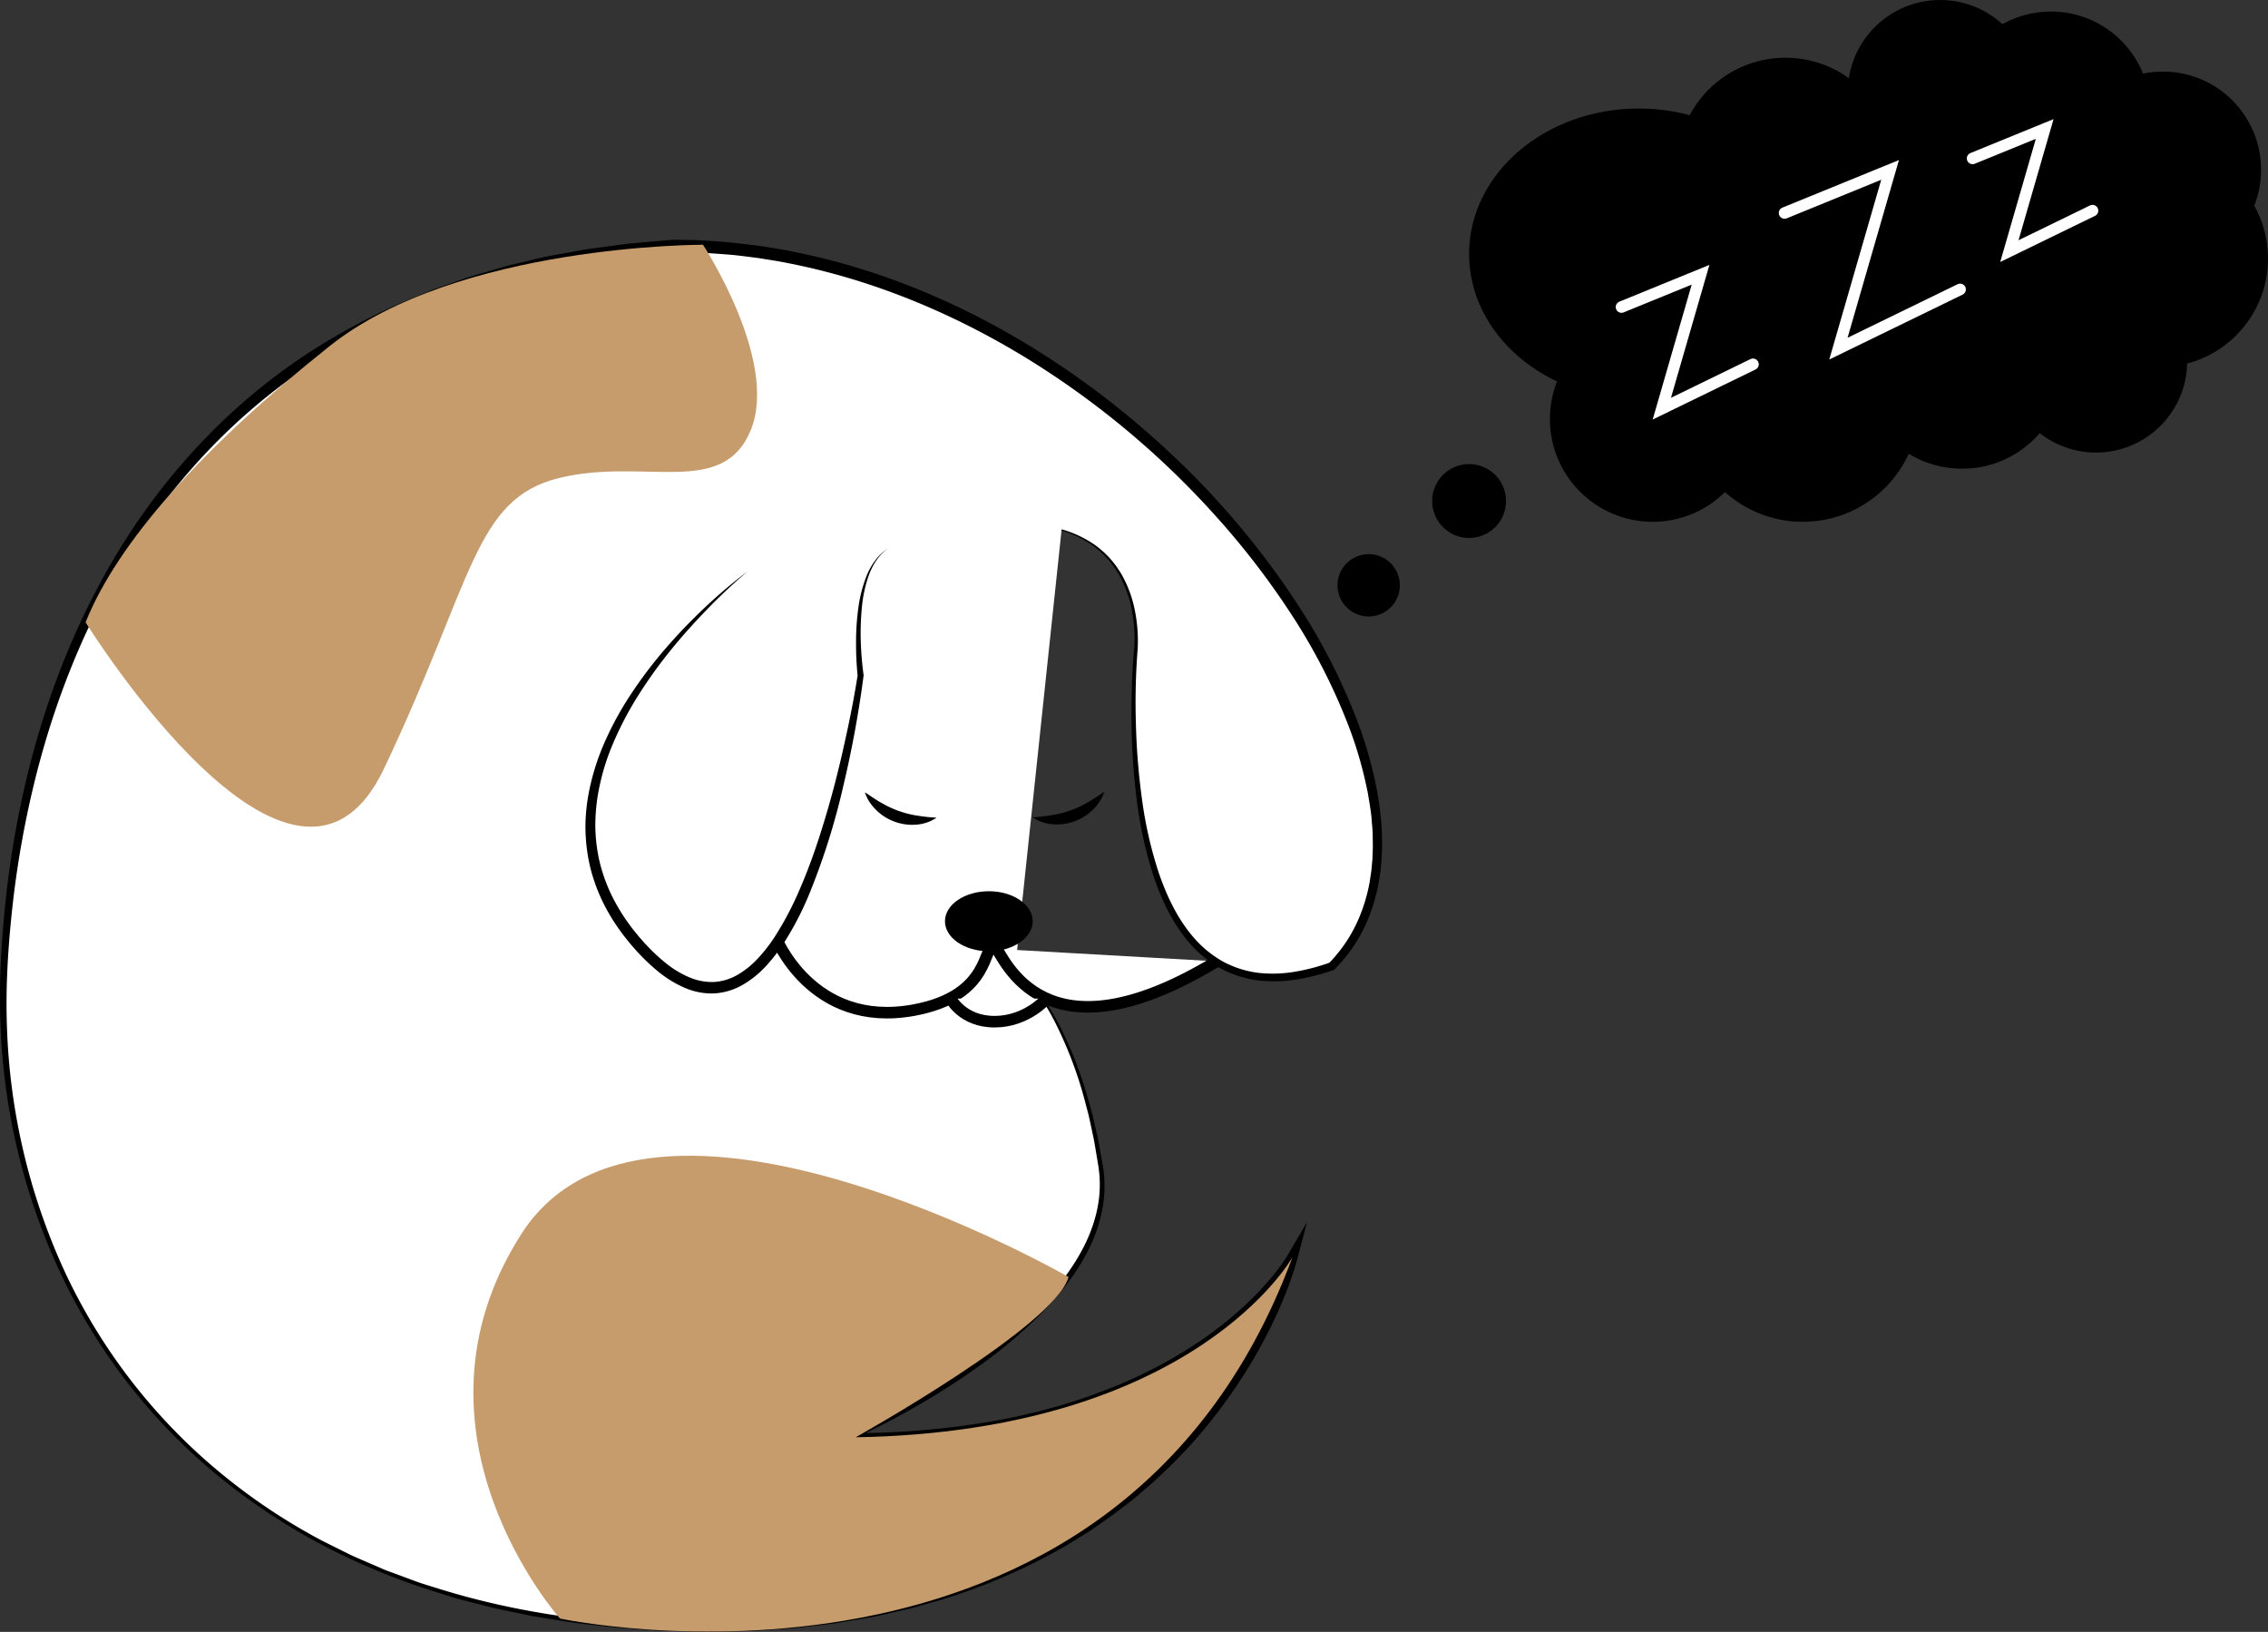<svg id="Слой_1" data-name="Слой 1" xmlns="http://www.w3.org/2000/svg" viewBox="0 0 982.26 706.78"><rect x="0" y="0" width="982.26" height="706.78" fill="#333333" stroke="none"/><defs><style>.cls-1,.cls-2{fill:#fff;}.cls-2{stroke:#000;}.cls-2,.cls-4{stroke-miterlimit:10;stroke-width:5px;}.cls-3{fill:#c69c6d;}.cls-4{fill:none;stroke:#fff;stroke-linecap:round;}</style></defs><path class="cls-1" d="M907.5,631.5s27,21,37,87-110,117-110,117c149,1,193-78,193-78s-39,161-254,161-311-144-304-287,81.39-299.18,290-312c199,0,363,234,285,312-100.18,35.5-85-135-85-135s6-43-32-54" transform="translate(-467.74 -213)"/><path d="M907.65,631.3a35,35,0,0,1,3.08,2.87l1.44,1.52,1.37,1.58c1.81,2.12,3.51,4.34,5.1,6.63a115,115,0,0,1,8.54,14.37,176.19,176.19,0,0,1,11.94,31.21l1.12,4,.56,2,.47,2,1.86,8.15c.57,2.73,1,5.49,1.53,8.23l.74,4.11c.2,1.39.42,2.8.51,4.21a56,56,0,0,1,.05,8.49,59.46,59.46,0,0,1-1.29,8.39,62.15,62.15,0,0,1-2.44,8.12A71.15,71.15,0,0,1,938.8,755a95.44,95.44,0,0,1-9.07,14.22,129.42,129.42,0,0,1-11.05,12.69,204.91,204.91,0,0,1-25.52,21.75A310.79,310.79,0,0,1,865,821.84a328.55,328.55,0,0,1-29.83,15.3l-.69-3.43a364.43,364.43,0,0,0,53.66-3.65c4.43-.69,8.87-1.32,13.26-2.23,2.19-.44,4.4-.82,6.59-1.3l6.54-1.52c1.09-.26,2.18-.48,3.27-.77l3.23-.88c2.16-.6,4.33-1.15,6.47-1.78,4.27-1.36,8.56-2.61,12.75-4.18s8.36-3.16,12.51-4.81l6.12-2.72c2.05-.88,4-1.93,6-2.89A191.83,191.83,0,0,0,988,793.46a160.87,160.87,0,0,0,20.71-16.8,128.12,128.12,0,0,0,9.1-9.69c1.44-1.68,2.8-3.42,4.12-5.19a63.77,63.77,0,0,0,3.61-5.36l8.26-14.08L1029.67,758a128.41,128.41,0,0,1-4.4,13.33c-.8,2.19-1.73,4.31-2.6,6.46s-1.88,4.24-2.85,6.34a217.93,217.93,0,0,1-13.4,24.34A237.79,237.79,0,0,1,990.11,831c-1.44,1.81-3,3.51-4.52,5.27s-3,3.5-4.66,5.15l-4.8,5c-1.62,1.66-3.34,3.21-5,4.81-3.29,3.26-6.87,6.21-10.37,9.24-1.72,1.54-3.59,2.92-5.41,4.34L949.85,869c-1.88,1.35-3.79,2.65-5.69,4l-2.85,2c-.95.66-1.89,1.34-2.89,1.92l-5.91,3.64c-2,1.21-3.91,2.46-6,3.52a260.23,260.23,0,0,1-50.88,21.72l-13.31,3.78-13.49,3.06c-2.24.56-4.52.9-6.79,1.3l-6.81,1.16-3.41.59c-1.14.19-2.27.41-3.41.52l-6.86.81-6.86.81c-1.15.12-2.29.3-3.44.37l-3.44.24-13.78.93c-4.59.17-9.2.19-13.8.3l-6.89.12-6.9-.17c-4.59-.14-9.19-.2-13.78-.4l-13.76-1c-4.6-.23-9.16-.88-13.73-1.37s-9.14-1-13.67-1.78l-13.61-2.2-13.5-2.83-3.37-.72-3.34-.87L671,906.74c-2.22-.59-4.45-1.14-6.67-1.77l-6.57-2.08a295.94,295.94,0,0,1-50.93-21,272,272,0,0,1-45.78-30.63,252.11,252.11,0,0,1-38.26-39.63,256.66,256.66,0,0,1-28.75-47A277.24,277.24,0,0,1,468,658c-.84-18.43.27-36.87,2.2-55.16a421.71,421.71,0,0,1,9.46-54.39c8.75-35.77,22.59-70.5,42.46-101.7s45.85-58.59,76.64-79.18a277.69,277.69,0,0,1,48.91-26l6.41-2.65c2.15-.87,4.35-1.56,6.53-2.35l6.54-2.3,3.27-1.15,3.33-1,13.31-3.88L700.56,325l3.38-.79,3.4-.63,6.82-1.25,6.81-1.25c2.28-.36,4.57-.63,6.86-.95l6.86-.91,3.44-.46c1.14-.16,2.28-.31,3.44-.39l13.85-1.19,3.46-.3c1.16-.09,2.34,0,3.5,0,2.34.05,4.68.06,7,.14,4.62.26,9.25.45,13.86.93s9.2,1,13.8,1.59c4.57.74,9.15,1.41,13.69,2.36,36.37,7.13,71.1,21.47,102.63,40.69a371.1,371.1,0,0,1,45,32.28q10.6,8.91,20.59,18.52t19.14,20a347.9,347.9,0,0,1,33.41,44.13,261.51,261.51,0,0,1,24.76,49.55,179,179,0,0,1,7.54,26.77l.35,1.7.28,1.73.55,3.44c.36,2.3.56,4.62.84,6.93s.37,4.65.42,7,.14,4.66,0,7l-.14,3.5-.33,3.5c-.16,2.34-.64,4.64-1,7a78.27,78.27,0,0,1-3.8,13.56,66.59,66.59,0,0,1-15.23,23.58l-.28.29-.38.13a92,92,0,0,1-16.26,4.09,60.39,60.39,0,0,1-16.88.24,47.22,47.22,0,0,1-16.08-5.38,50.14,50.14,0,0,1-13-10.79c-7.4-8.54-12.18-18.86-15.68-29.34a179,179,0,0,1-7.09-32.35,288.58,288.58,0,0,1-2.27-33c-.09-5.5,0-11,.15-16.51s.49-11,1-16.45a65.92,65.92,0,0,0-1-16.23,50.56,50.56,0,0,0-5.43-15.27,43.25,43.25,0,0,0-4.66-6.66A42.17,42.17,0,0,0,942,450a46.78,46.78,0,0,0-14.57-7.24l.14-.48a47.38,47.38,0,0,1,14.88,7.11,42.85,42.85,0,0,1,6.13,5.6,43.64,43.64,0,0,1,4.88,6.74,51.83,51.83,0,0,1,5.76,15.54,67.07,67.07,0,0,1,1.25,16.55,300,300,0,0,0-.77,32.84,292.77,292.77,0,0,0,2.66,32.69,176.61,176.61,0,0,0,7.29,31.83c3.52,10.24,8.29,20.2,15.4,28.25a47.23,47.23,0,0,0,12.31,10,43.78,43.78,0,0,0,15,4.87,56.75,56.75,0,0,0,15.93-.39,87.71,87.71,0,0,0,15.59-4.08l-.66.42a63.45,63.45,0,0,0,14.19-22.42,73.62,73.62,0,0,0,3.54-12.91c.3-2.22.75-4.42.89-6.66l.3-3.36.11-3.37c.13-2.24,0-4.49,0-6.74s-.3-4.5-.45-6.75-.5-4.48-.85-6.71l-.56-3.35-.28-1.67-.35-1.66a175,175,0,0,0-7.52-26.09A256.76,256.76,0,0,0,1027.62,480a343.18,343.18,0,0,0-33.2-43.32,372.06,372.06,0,0,0-83.78-69.58c-31.13-18.82-65.25-32.94-100.93-40-4.45-.93-8.94-1.59-13.42-2.32-4.5-.56-9-1.22-13.53-1.56s-9-.66-13.58-.92c-2.25-.07-4.5-.09-6.75-.14-1.12,0-2.24-.1-3.37,0l-3.39.29L742.1,323.6c-1.13.07-2.26.21-3.39.37l-3.38.44-6.78.89c-2.25.3-4.52.56-6.77.91l-6.72,1.21-6.72,1.21-3.36.61-3.32.77-13.3,3.1-13.12,3.77-3.27.95L668.75,339l-6.45,2.24c-2.14.77-4.31,1.44-6.42,2.29l-6.31,2.58a272.92,272.92,0,0,0-48.13,25.43c-30.33,20.11-56,47-75.66,77.56s-33.62,64.88-42.53,100.26a419.81,419.81,0,0,0-9.84,53.86c-2.07,18.16-3.33,36.45-2.65,54.69a274.62,274.62,0,0,0,25.06,105.93A249.72,249.72,0,0,0,562.11,850a260.16,260.16,0,0,0,45.49,30.48l12.28,6.11c4.17,1.87,8.39,3.65,12.58,5.47,2.08,1,4.24,1.7,6.38,2.5l6.44,2.38c4.25,1.7,8.66,2.93,13,4.31,35,10.84,71.66,15.49,108.21,15.82l6.86.11,6.85-.19c4.57-.14,9.14-.21,13.7-.42l13.67-1.05,3.41-.27c1.14-.08,2.27-.27,3.41-.4l6.79-.87,6.79-.86c1.14-.12,2.26-.35,3.38-.55l3.37-.61,6.73-1.21c2.25-.42,4.5-.77,6.71-1.35l13.32-3.14,13.11-3.85a256.31,256.31,0,0,0,49.94-21.85c2-1.06,3.92-2.31,5.84-3.51l5.78-3.62c1-.58,1.9-1.25,2.83-1.9l2.79-2c1.85-1.31,3.73-2.59,5.57-3.93l5.37-4.2c1.78-1.4,3.6-2.76,5.28-4.29,3.43-3,6.92-5.89,10.13-9.1a225.44,225.44,0,0,0,18.55-19.93,233.15,233.15,0,0,0,16-22,213.21,213.21,0,0,0,13.1-23.85c1-2.06,1.87-4.13,2.78-6.21s1.77-4.17,2.55-6.29a125.68,125.68,0,0,0,4.25-12.77l4.12,1.6a67.77,67.77,0,0,1-3.94,5.85c-1.39,1.85-2.81,3.66-4.31,5.4a131.12,131.12,0,0,1-9.43,10A165.14,165.14,0,0,1,990.46,797a194,194,0,0,1-23.61,13.77c-2.06,1-4.07,2-6.17,2.94l-6.25,2.76c-4.23,1.67-8.44,3.41-12.76,4.84s-8.64,2.83-13,4.18c-2.18.63-4.39,1.19-6.58,1.78l-3.3.88c-1.09.29-2.21.51-3.31.77l-6.65,1.5c-2.22.48-4.46.86-6.69,1.29-4.45.9-8.94,1.52-13.43,2.19a356.76,356.76,0,0,1-54.24,3.36l-8.34-.1,7.65-3.33A330,330,0,0,0,863.4,819a307.51,307.51,0,0,0,28-17.76A202,202,0,0,0,916.76,780a128,128,0,0,0,10.94-12.34,92.08,92.08,0,0,0,8.95-13.78,67.05,67.05,0,0,0,5.86-15.25,57.56,57.56,0,0,0,1.35-8,54.35,54.35,0,0,0,.07-8.17c-.08-1.36-.27-2.7-.44-4.07l-.68-4.09c-.48-2.73-.88-5.47-1.41-8.19l-1.74-8.12-.44-2-.53-2-1.05-4a174.63,174.63,0,0,0-11.44-31.13A113.94,113.94,0,0,0,918,644.35a82.39,82.39,0,0,0-4.93-6.66l-1.34-1.6-1.4-1.52a36.35,36.35,0,0,0-3-2.87Z" transform="translate(-467.74 -213)"/><path class="cls-2" d="M803.5,618.5s15.47,40.18,60,32c34-6.24,29.75-28.59,35-28,4.49,5.84,21.36,52.24,96.14,6.87" transform="translate(-467.74 -213)"/><path class="cls-1" d="M791.5,460.5s-115,88-46,163,95-118,95-118-6-44,12-55" transform="translate(-467.74 -213)"/><path d="M791.5,460.5A240.4,240.4,0,0,0,773.9,477c-5.58,5.76-10.95,11.73-16,18A204.49,204.49,0,0,0,744,514.45a146.25,146.25,0,0,0-11,21.15,98,98,0,0,0-6.49,22.7,85,85,0,0,0-.94,11.7,72,72,0,0,0,.95,11.65A64.65,64.65,0,0,0,729.42,593a70.49,70.49,0,0,0,4.72,10.68,82.45,82.45,0,0,0,6.29,9.88c1.11,1.61,2.4,3.09,3.62,4.63.62.76,1.29,1.48,1.93,2.22s1.29,1.49,2,2.18a81.08,81.08,0,0,0,8.58,7.92,43.36,43.36,0,0,0,9.76,5.8,25.36,25.36,0,0,0,10.68,2,23.18,23.18,0,0,0,10.32-3.19,38.06,38.06,0,0,0,8.76-7.13,67.83,67.83,0,0,0,7.15-9.19,138.3,138.3,0,0,0,11-20.94c3.16-7.29,5.9-14.8,8.36-22.4s4.69-15.29,6.7-23,3.8-15.57,5.48-23.41,3.18-15.74,4.42-23.64v.34a133.69,133.69,0,0,1-.69-14.81,107.26,107.26,0,0,1,1-14.76,59.05,59.05,0,0,1,3.77-14.3,30.21,30.21,0,0,1,3.7-6.4,18.92,18.92,0,0,1,5.46-4.9c-4.15,2.71-6.74,7.1-8.43,11.6A57.7,57.7,0,0,0,841,476.28a112.28,112.28,0,0,0-.46,14.56,139.44,139.44,0,0,0,1.21,14.49l0,.17,0,.17A469.16,469.16,0,0,1,833,553.3a301.51,301.51,0,0,1-14.54,46.33,133.73,133.73,0,0,1-11.24,21.79,74.9,74.9,0,0,1-7.62,9.87,42.77,42.77,0,0,1-9.87,8.06,28.08,28.08,0,0,1-12.5,3.9,29.26,29.26,0,0,1-12.84-2.38,48.53,48.53,0,0,1-10.9-6.52,84.19,84.19,0,0,1-9.11-8.47c-.73-.73-1.38-1.52-2.07-2.29s-1.36-1.54-2-2.33c-1.27-1.62-2.61-3.19-3.79-4.89a82.51,82.51,0,0,1-6.58-10.5,75.25,75.25,0,0,1-4.88-11.43,68.91,68.91,0,0,1-2.91-12.09,76.8,76.8,0,0,1-.85-12.39,81.86,81.86,0,0,1,1.2-12.32,101.74,101.74,0,0,1,7.23-23.44,140.34,140.34,0,0,1,11.8-21.35,191.9,191.9,0,0,1,14.73-19.29,232.55,232.55,0,0,1,16.78-17.46A214,214,0,0,1,791.5,460.5Z" transform="translate(-467.74 -213)"/><path class="cls-2" d="M879.5,645.5s5,10,19,10,22.52-10,22.52-10" transform="translate(-467.74 -213)"/><ellipse cx="428.26" cy="399" rx="19" ry="13"/><path d="M915,567a78.52,78.52,0,0,0,8.59-1,41.34,41.34,0,0,0,7.78-2,42.4,42.4,0,0,0,7.28-3.39c1.25-.61,2.34-1.47,3.6-2.19s2.36-1.67,3.75-2.43a21.64,21.64,0,0,1-.89,2.12,13.25,13.25,0,0,1-1.11,2A22.21,22.21,0,0,1,923.72,570,17.66,17.66,0,0,1,915,567Z" transform="translate(-467.74 -213)"/><path d="M873.35,567.15a17.66,17.66,0,0,1-8.72,3,21.88,21.88,0,0,1-9.33-1.24,21.63,21.63,0,0,1-8-5,21.15,21.15,0,0,1-3-3.59,12.82,12.82,0,0,1-1.1-2,21.72,21.72,0,0,1-.9-2.12c1.4.76,2.53,1.66,3.76,2.43s2.35,1.58,3.6,2.18a41.62,41.62,0,0,0,7.27,3.4,42.22,42.22,0,0,0,7.79,2A80.86,80.86,0,0,0,873.35,567.15Z" transform="translate(-467.74 -213)"/><path class="cls-3" d="M930.5,766.06s-182-104.56-237-18.56S710.26,914,710.26,914,950.5,965.5,1027.5,757.5c0,0-41.82,75.51-189.16,78C838.34,835.51,925,787.12,930.5,766.06Z" transform="translate(-467.74 -213)"/><path class="cls-3" d="M504.81,482.53S595,628,634,546s39-117,76-126,71,9,83-21-20.8-80-20.8-80-106.22-.25-161.71,43.9S518.61,448.06,504.81,482.53Z" transform="translate(-467.74 -213)"/><circle cx="592.76" cy="253.5" r="13.5"/><circle cx="636.26" cy="217" r="16"/><ellipse cx="709.76" cy="110" rx="73.5" ry="63"/><circle cx="780.76" cy="175.5" r="50.5"/><circle cx="809.26" cy="129" r="49"/><circle cx="773.26" cy="72" r="47"/><circle cx="840.26" cy="40" r="40"/><circle cx="827.26" cy="98" r="46"/><circle cx="879.26" cy="65" r="34"/><circle cx="849.76" cy="158.5" r="44.5"/><circle cx="881.26" cy="122" r="50"/><circle cx="901.26" cy="87" r="56"/><circle cx="888.26" cy="48" r="43"/><circle cx="715.76" cy="181.5" r="44.5"/><circle cx="907.76" cy="156.5" r="39.5"/><circle cx="935.26" cy="112" r="47"/><circle cx="936.76" cy="73.5" r="42.5"/><polyline class="cls-4" points="702.26 132.98 736.5 119 719.73 177 759.21 157.78"/><polyline class="cls-4" points="772.89 92.24 818.59 73.59 796.21 151 848.91 125.35"/><polyline class="cls-4" points="854.32 68.61 885.55 55.86 870.25 108.76 906.26 91.23"/></svg>